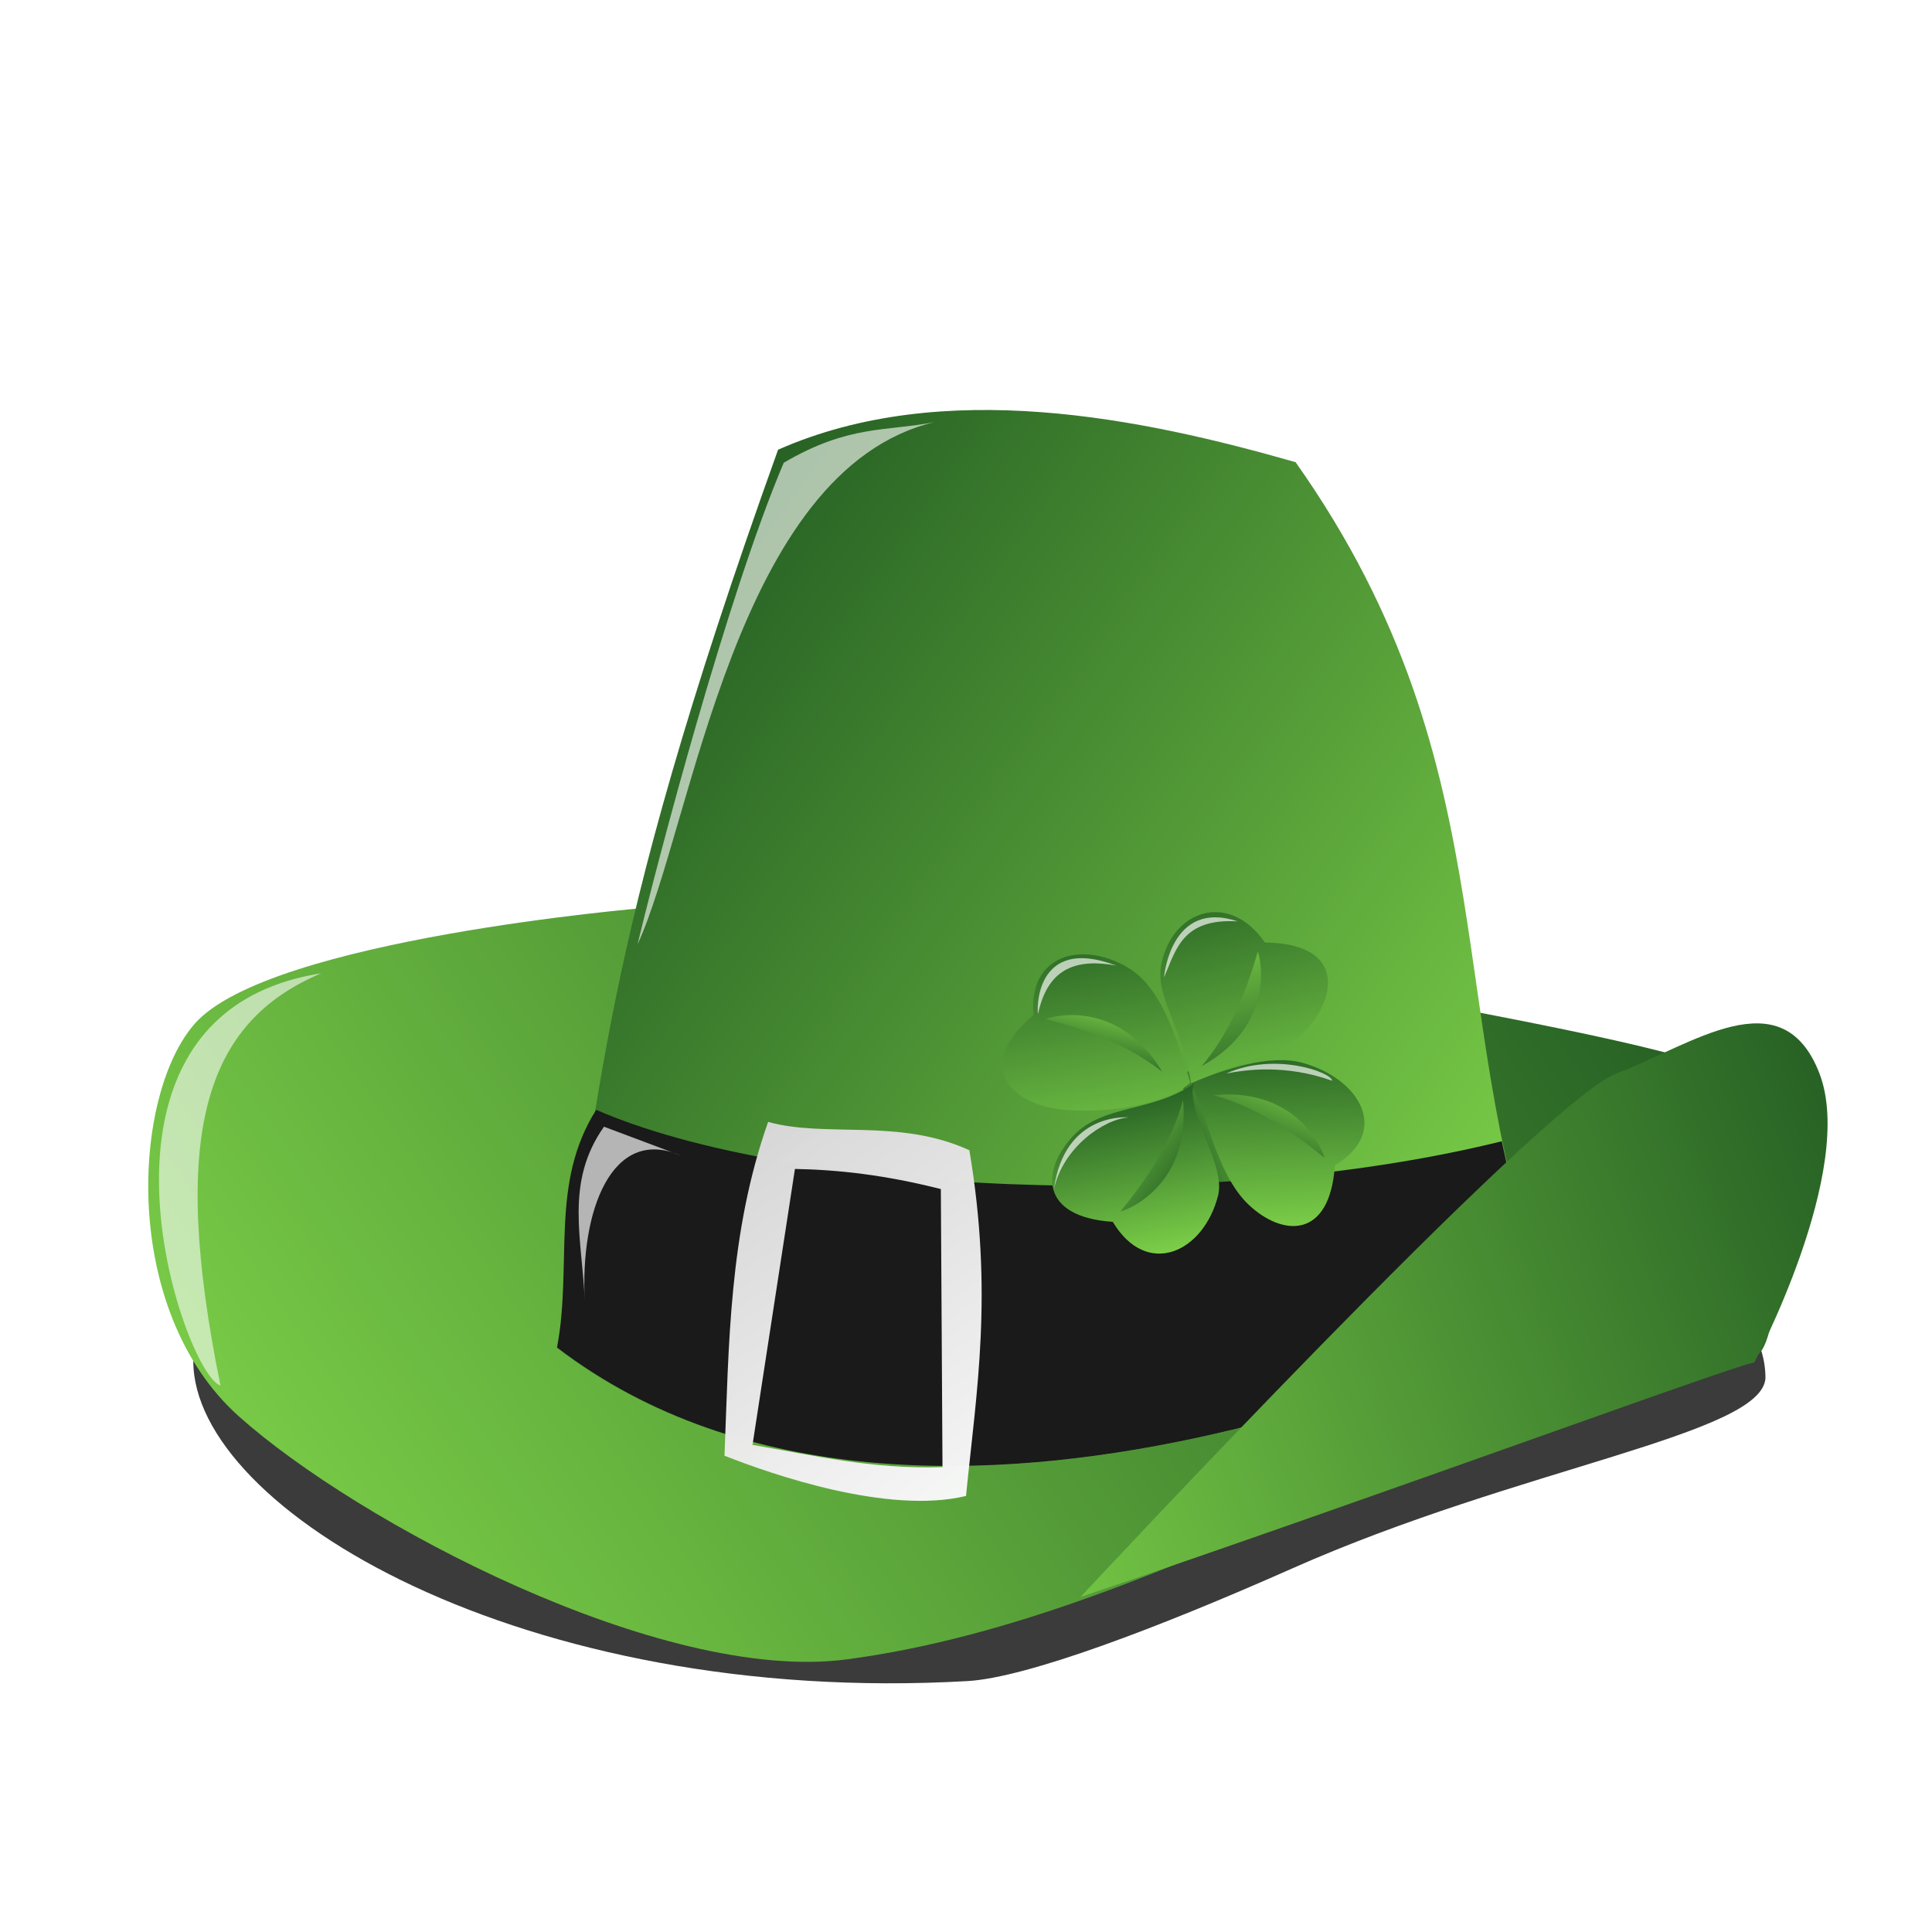 <?xml version="1.0" encoding="UTF-8" standalone="no"?>
<!-- Created with Inkscape (http://www.inkscape.org/) -->
<svg
    xmlns:inkscape="http://www.inkscape.org/namespaces/inkscape"
    xmlns:rdf="http://www.w3.org/1999/02/22-rdf-syntax-ns#"
    xmlns="http://www.w3.org/2000/svg"
    xmlns:sodipodi="http://sodipodi.sourceforge.net/DTD/sodipodi-0.dtd"
    xmlns:cc="http://creativecommons.org/ns#"
    xmlns:xlink="http://www.w3.org/1999/xlink"
    xmlns:dc="http://purl.org/dc/elements/1.1/"
    xmlns:svg="http://www.w3.org/2000/svg"
    xmlns:ns1="http://sozi.baierouge.fr"
    id="svg1"
    sodipodi:docname="st-patrick03.svg"
    inkscape:export-filename="st-patrick03.png"
    viewBox="0 0 48 48"
    sodipodi:version="0.32"
    inkscape:export-xdpi="89.949997"
    version="1.1"
    inkscape:export-ydpi="89.949997"
    inkscape:version="0.47 r22583"
  >
  <defs
      id="defs3"
    >
    <linearGradient
        id="linearGradient3764"
      >
      <stop
          id="stop3766"
          style="stop-color:#7ed249"
          offset="0"
      />
      <stop
          id="stop3768"
          style="stop-color:#286325"
          offset="1"
      />
    </linearGradient
    >
    <filter
        id="filter3907"
        height="1.363"
        width="1.157"
        y="-.182"
        x="-.079"
        inkscape:collect="always"
      >
      <feGaussianBlur
          id="feGaussianBlur3909"
          stdDeviation="0.362"
          inkscape:collect="always"
      />
    </filter
    >
    <filter
        id="filter3911"
        height="1.187"
        width="1.325"
        y="-.093"
        x="-.163"
        inkscape:collect="always"
      >
      <feGaussianBlur
          id="feGaussianBlur3913"
          stdDeviation="0.362"
          inkscape:collect="always"
      />
    </filter
    >
    <filter
        id="filter3915"
        height="1.199"
        width="1.266"
        y="-.099"
        x="-.133"
        inkscape:collect="always"
      >
      <feGaussianBlur
          id="feGaussianBlur3917"
          stdDeviation="0.362"
          inkscape:collect="always"
      />
    </filter
    >
    <filter
        id="filter3919"
        height="1.158"
        width="1.372"
        y="-.079"
        x="-.186"
        inkscape:collect="always"
      >
      <feGaussianBlur
          id="feGaussianBlur3921"
          stdDeviation="0.362"
          inkscape:collect="always"
      />
    </filter
    >
    <linearGradient
        id="linearGradient2910"
        y2="17.095"
        xlink:href="#linearGradient3764"
        gradientUnits="userSpaceOnUse"
        x2="10.442"
        gradientTransform="matrix(.92 0 0 .92 7.015 -.446)"
        y1="34.274"
        x1="34.358"
        inkscape:collect="always"
    />
    <linearGradient
        id="linearGradient2918"
        y2="26.723"
        xlink:href="#linearGradient3764"
        gradientUnits="userSpaceOnUse"
        x2="35.747"
        gradientTransform="matrix(.92 0 0 .92 7.015 -.446)"
        y1="49.629"
        x1="2.357"
        inkscape:collect="always"
    />
    <linearGradient
        id="linearGradient2920"
        y2="30.737"
        xlink:href="#linearGradient3764"
        gradientUnits="userSpaceOnUse"
        x2="41.737"
        gradientTransform="matrix(.92 0 0 .92 7.015 -.446)"
        y1="40.758"
        x1="16.174"
        inkscape:collect="always"
    />
    <linearGradient
        id="linearGradient2949"
        y2="41.263"
        xlink:href="#linearGradient3764"
        gradientUnits="userSpaceOnUse"
        x2="37.325"
        gradientTransform="matrix(.208 .074 -.074 .208 25.606 20.069)"
        y1="33.831"
        x1="46.663"
        inkscape:collect="always"
    />
    <linearGradient
        id="linearGradient2955"
        y2="46.232"
        xlink:href="#linearGradient3764"
        gradientUnits="userSpaceOnUse"
        x2="33.095"
        y1="22.236"
        x1="14.622"
        inkscape:collect="always"
    />
    <linearGradient
        id="linearGradient2957"
        y2="25.56"
        xlink:href="#linearGradient3764"
        gradientUnits="userSpaceOnUse"
        x2="33.202"
        gradientTransform="matrix(-.993 -.12 -.12 .993 56.679 3.58)"
        y1="39.085"
        x1="19.206"
        inkscape:collect="always"
    />
    <linearGradient
        id="linearGradient2959"
        y2="46.232"
        xlink:href="#linearGradient3764"
        gradientUnits="userSpaceOnUse"
        x2="33.095"
        y1="28.932"
        x1="10.656"
        inkscape:collect="always"
    />
    <linearGradient
        id="linearGradient2961"
        y2="30.773"
        xlink:href="#linearGradient3764"
        gradientUnits="userSpaceOnUse"
        x2="24.197"
        y1="32.481"
        x1="31.534"
        inkscape:collect="always"
    />
    <linearGradient
        id="linearGradient2979"
        y2="27.794"
        xlink:href="#linearGradient3764"
        gradientUnits="userSpaceOnUse"
        x2="21.157"
        y1="42.327"
        x1="32.351"
        inkscape:collect="always"
    />
    <linearGradient
        id="linearGradient2981"
        y2="32.337"
        xlink:href="#linearGradient3764"
        gradientUnits="userSpaceOnUse"
        x2="31.46"
        y1="30.509"
        x1="18.986"
        inkscape:collect="always"
    />
    <linearGradient
        id="linearGradient2983"
        y2="23.669"
        xlink:href="#linearGradient3764"
        gradientUnits="userSpaceOnUse"
        x2="31.722"
        y1="33.927"
        x1="13.163"
        inkscape:collect="always"
    />
    <linearGradient
        id="linearGradient2985"
        y2="30.316"
        xlink:href="#linearGradient3764"
        gradientUnits="userSpaceOnUse"
        x2="22.772"
        y1="29.947"
        x1="32.674"
        inkscape:collect="always"
    />
    <linearGradient
        id="linearGradient3100"
        y2="29.705"
        gradientUnits="userSpaceOnUse"
        x2="18"
        gradientTransform="translate(0 -1.833)"
        y1="39.121"
        x1="24.389"
        inkscape:collect="always"
      >
      <stop
          id="stop3639"
          style="stop-color:#f9f9f9;stop-opacity:.985"
          offset="0"
      />
      <stop
          id="stop3641"
          style="stop-color:#d5d5d5"
          offset="1"
      />
    </linearGradient
    >
    <filter
        id="filter3902"
        height="1.124"
        width="1.316"
        y="-.062"
        x="-.158"
        inkscape:collect="always"
      >
      <feGaussianBlur
          id="feGaussianBlur3904"
          stdDeviation="0.265"
          inkscape:collect="always"
      />
    </filter
    >
    <filter
        id="filter3916"
        height="1.314"
        width="1.538"
        y="-.157"
        x="-.269"
        inkscape:collect="always"
      >
      <feGaussianBlur
          id="feGaussianBlur3918"
          stdDeviation="0.284"
          inkscape:collect="always"
      />
    </filter
    >
    <filter
        id="filter3934"
        height="1.125"
        width="1.219"
        y="-.062"
        x="-.109"
        inkscape:collect="always"
      >
      <feGaussianBlur
          id="feGaussianBlur3936"
          stdDeviation="0.337"
          inkscape:collect="always"
      />
    </filter
    >
    <filter
        id="filter3665"
        height="1.494"
        width="1.165"
        y="-.247"
        x="-.082"
        inkscape:collect="always"
      >
      <feGaussianBlur
          id="feGaussianBlur3667"
          stdDeviation="1.313"
          inkscape:collect="always"
      />
    </filter
    >
  </defs
  >
  <sodipodi:namedview
      id="base"
      bordercolor="#666666"
      inkscape:pageshadow="2"
      inkscape:window-y="24"
      pagecolor="#ffffff"
      inkscape:window-height="793"
      inkscape:window-maximized="0"
      inkscape:zoom="1"
      inkscape:window-x="377"
      showgrid="false"
      borderopacity="1.0"
      inkscape:current-layer="svg1"
      inkscape:cx="19.350114"
      inkscape:cy="24"
      inkscape:window-width="1153"
      inkscape:pageopacity="0.0"
    >
    <inkscape:grid
        id="grid2861"
        type="xygrid"
    />
  </sodipodi:namedview
  >
  <path
      id="path3102"
      style="filter:url(#filter3665);fill-rule:evenodd;fill:#000000;fill-opacity:.769"
      sodipodi:nodetypes="cssssc"
      transform="matrix(1.022 0 0 1.053 .085 -2.46)"
      d="m42.835 34.853c-0.082 1.33-5.982 2.11-11.499 4.487-3.255 1.402-6.459 2.58-7.899 2.66-10.787 0.599-18.821-4.041-18.821-7.547s8.017-5.148 18.821-5.148 19.398 2.042 19.398 5.548z"
  />
  <path
      id="path2906"
      sodipodi:nodetypes="csssssc"
      style="color:#000000;fill:url(#linearGradient2918)"
      d="m16 22.559s-9.295 0.775-11.154 2.866c-1.568 1.764-1.859 7.126 1.084 9.76 2.943 2.634 10.509 6.649 15.105 6.042 8.211-1.084 16.089-7.007 22.386-7.436 1.261-0.086 0.62-6.507-1.162-7.359-1.782-0.852-23.161-4.57-26.259-3.873z"
  />
  <path
      id="path2904"
      sodipodi:nodetypes="ccccc"
      style="color:#000000;fill:url(#linearGradient2910)"
      d="m13.831 33.481c1.169-6.144 0.892-9.478 5.5-22.308 4.109-1.813 9.062-0.776 12.858 0.31 5.467 7.739 3.511 14.072 6.429 21.224 0 0-15.569 7.823-24.787 0.775z"
  />
  <path
      id="path3043"
      sodipodi:nodetypes="ccccc"
      style="color:#000000;fill:url(#linearGradient2949)"
      d="m29.361 26.827c0.288 1.782 1.222 4.219 2.307 5.608 0.303-0.236 0.508-0.469 0.545-0.695-1.39-0.916-1.884-3.176-2.381-4.89-0.074-0.294-0.407-0.332-0.471-0.023z"
  />
  <g
      id="g3051"
      transform="matrix(.103 -.196 -.196 -.103 31.045 34.487)"
    >
    <path
        id="path3053"
        sodipodi:nodetypes="cscsc"
        style="color:#000000;fill:url(#linearGradient2959)"
        d="m27.255 21.83c-3.499 1.117-8.268 7.711-9.713 12.31-1.569 4.995 0.482 9.946 8.227 6.787 5.704 3.704 9.933-0.873 9.653-6.846-0.195-4.16-3.868-8.001-8.167-12.25z"
    />
    <path
        id="path3055"
        sodipodi:nodetypes="ccc"
        style="color:#000000;fill:url(#linearGradient2961)"
        d="m26.863 25.179c0.922 5.027 0.235 9.735-0.842 14.316 0.156 0 6.053-5.811 0.842-14.316z"
    />
  </g
  >
  <g
      id="g3061"
      transform="matrix(-.204 -.085 .085 -.204 33.204 33.957)"
    >
    <path
        id="path3063"
        sodipodi:nodetypes="cscsc"
        style="color:#000000;fill:url(#linearGradient2955)"
        d="m27.256 22.996c-3.994 5.136-8.269 6.544-9.714 11.144-1.569 4.995 0.482 9.946 8.227 6.787 5.998 3.877 11.079-0.71 9.792-6.797-0.774-3.662-4.864-5.442-8.305-11.133z"
    />
    <path
        id="path3065"
        sodipodi:nodetypes="ccc"
        style="color:#000000;fill:url(#linearGradient2957)"
        d="m26.99 25.355c-1.518 4.88-1.401 9.637-0.881 14.313-0.155-0.019-5.312-6.495 0.881-14.313z"
    />
  </g
  >
  <path
      id="path3867"
      sodipodi:nodetypes="ccc"
      style="fill-opacity:.665;color:#000000;filter:url(#filter3911);fill:#ffffff"
      transform="matrix(.198 .097 -.097 .198 26.98 19.816)"
      d="m21.5 5c-5.786 2.419-4.832 5.932-4.688 9.312 0 0-3.25-8.25 4.688-9.312z"
  />
  <path
      id="path3869"
      sodipodi:nodetypes="ccc"
      style="fill-opacity:.665;color:#000000;filter:url(#filter3915);fill:#ffffff"
      transform="matrix(.198 .097 -.097 .198 26.98 19.816)"
      d="m11.375 15.5c-4.13 1.177-6.84 3.429-5.5 8.75-0.135 0-4.443-7.812 5.5-8.75z"
  />
  <path
      id="path2922"
      sodipodi:nodetypes="ccccc"
      style="color:#000000;fill:#1a1a1a"
      d="m14.812 27.573c-1.154 1.832-0.587 3.769-0.969 5.906 9.218 7.049 24.781-0.781 24.781-0.781-0.604-1.48-1.017-2.914-1.312-4.344-7.312 1.812-17.753 1.291-22.5-0.781z"
  />
  <g
      id="g2973"
      transform="matrix(1.115 0 0 1.115 -2.34 -4.682)"
    >
    <g
        id="g3071"
        transform="matrix(.087 -.178 .178 .087 22.316 31.193)"
      >
      <path
          id="path3073"
          sodipodi:nodetypes="cscsc"
          style="color:#000000;fill:url(#linearGradient2983)"
          d="m26.948 22.316c-2.573 3.391-7.961 7.225-9.406 11.824-1.569 4.995 0.482 9.946 8.227 6.787 6.198 4.024 10.024-1.806 8.757-8.379-0.711-3.689-4.449-7.522-7.577-10.232z"
      />
      <path
          id="path3075"
          sodipodi:nodetypes="ccc"
          style="color:#000000;fill:url(#linearGradient2985)"
          d="m26.863 25.179c0.922 5.027 0.235 9.735-0.842 14.316 0.156 0 6.053-5.811 0.842-14.316z"
      />
    </g
    >
    <path
        id="path3873"
        d="m27.75 20.938c1.719-1.29 5.395-3.849 11.062-4.5-0.552-0.828-7.289-0.058-11.062 4.5z"
        sodipodi:nodetypes="ccc"
        style="fill-opacity:.665;color:#000000;filter:url(#filter3907);fill:#ffffff"
        transform="matrix(.178 .087 -.087 .178 26.305 21.978)"
    />
  </g
  >
  <g
      id="g2967"
      transform="matrix(1.115 0 0 1.115 -2.34 -4.682)"
    >
    <g
        id="g3047"
        transform="matrix(.178 .087 -.087 .178 25.868 21.898)"
      >
      <path
          id="path2869"
          sodipodi:nodetypes="cscsc"
          style="color:#000000;fill:url(#linearGradient2979)"
          d="m27.116 22.989c-2.741 4.906-8.129 6.551-9.574 11.15-1.569 4.995 0.482 9.946 8.227 6.787 6.271 4.072 10.702-1.404 9.335-7.878-0.742-3.515-7.32-6.735-7.988-10.059z"
      />
      <path
          id="path2871"
          sodipodi:nodetypes="ccc"
          style="color:#000000;fill:url(#linearGradient2981)"
          d="m26.863 25.179c0.922 5.027 0.235 9.735-0.842 14.316 0.156 0 6.053-5.811 0.842-14.316z"
      />
    </g
    >
    <path
        id="path3871"
        d="m16.062 41.188c-1.186-4.722 1.589-9.611 4-11 0 0-6.812 2.562-4 11z"
        sodipodi:nodetypes="ccc"
        style="fill-opacity:.665;color:#000000;filter:url(#filter3919);fill:#ffffff"
        transform="matrix(.178 .087 -.087 .178 26.305 21.978)"
    />
  </g
  >
  <path
      id="path2908"
      sodipodi:nodetypes="csscc"
      style="color:#000000;fill:url(#linearGradient2920)"
      d="m26.844 39.678s11.464-12.316 13.323-13.013c1.859-0.697 4.105-2.401 5.035 0 0.93 2.401-1.627 7.204-1.627 7.204 0.376-0.268-9.11 3.231-16.731 5.809z"
  />
  <path
      id="path2927"
      sodipodi:nodetypes="cccccccccc"
      style="color:#000000;fill:url(#linearGradient3100)"
      d="m19.084 27.872c-0.975 2.765-0.974 5.53-1.084 8.295 1.168 0.461 4.057 1.468 6 1 0.259-2.603 0.683-5.021 0.084-8.589-1.748-0.804-3.568-0.303-5-0.705zm0.666 1.17c1.06 0.019 2.229 0.146 3.625 0.5l0.041 6.908c-1.734 0.058-3.197-0.292-4.72-0.552l1.054-6.856z"
  />
  <path
      id="path3884"
      sodipodi:nodetypes="ccc"
      style="fill-opacity:.58;color:#000000;filter:url(#filter3902);fill:#ffffff"
      d="m7.979 24.182c-2.885 1.217-3.778 3.972-2.501 10.242-0.921-0.28-3.978-9.227 2.501-10.242z"
  />
  <path
      id="path3906"
      sodipodi:nodetypes="cccc"
      style="fill-opacity:.679;color:#000000;filter:url(#filter3916);fill:#ffffff"
      d="m14.529 32.339c-0.059-1.542-0.508-2.953 0.477-4.346l1.905 0.715c-1.703-0.741-2.505 1.366-2.382 3.632z"
  />
  <path
      id="path3920"
      sodipodi:nodetypes="cccc"
      style="fill-opacity:.616;color:#000000;filter:url(#filter3934);fill:#ffffff"
      d="m15.839 23.467c0.502-2.101 2.227-8.657 3.632-11.969 1.621-0.955 2.561-0.774 3.751-1.012-4.967 1.177-6.015 10.014-7.384 12.981z"
  />
</svg
>
